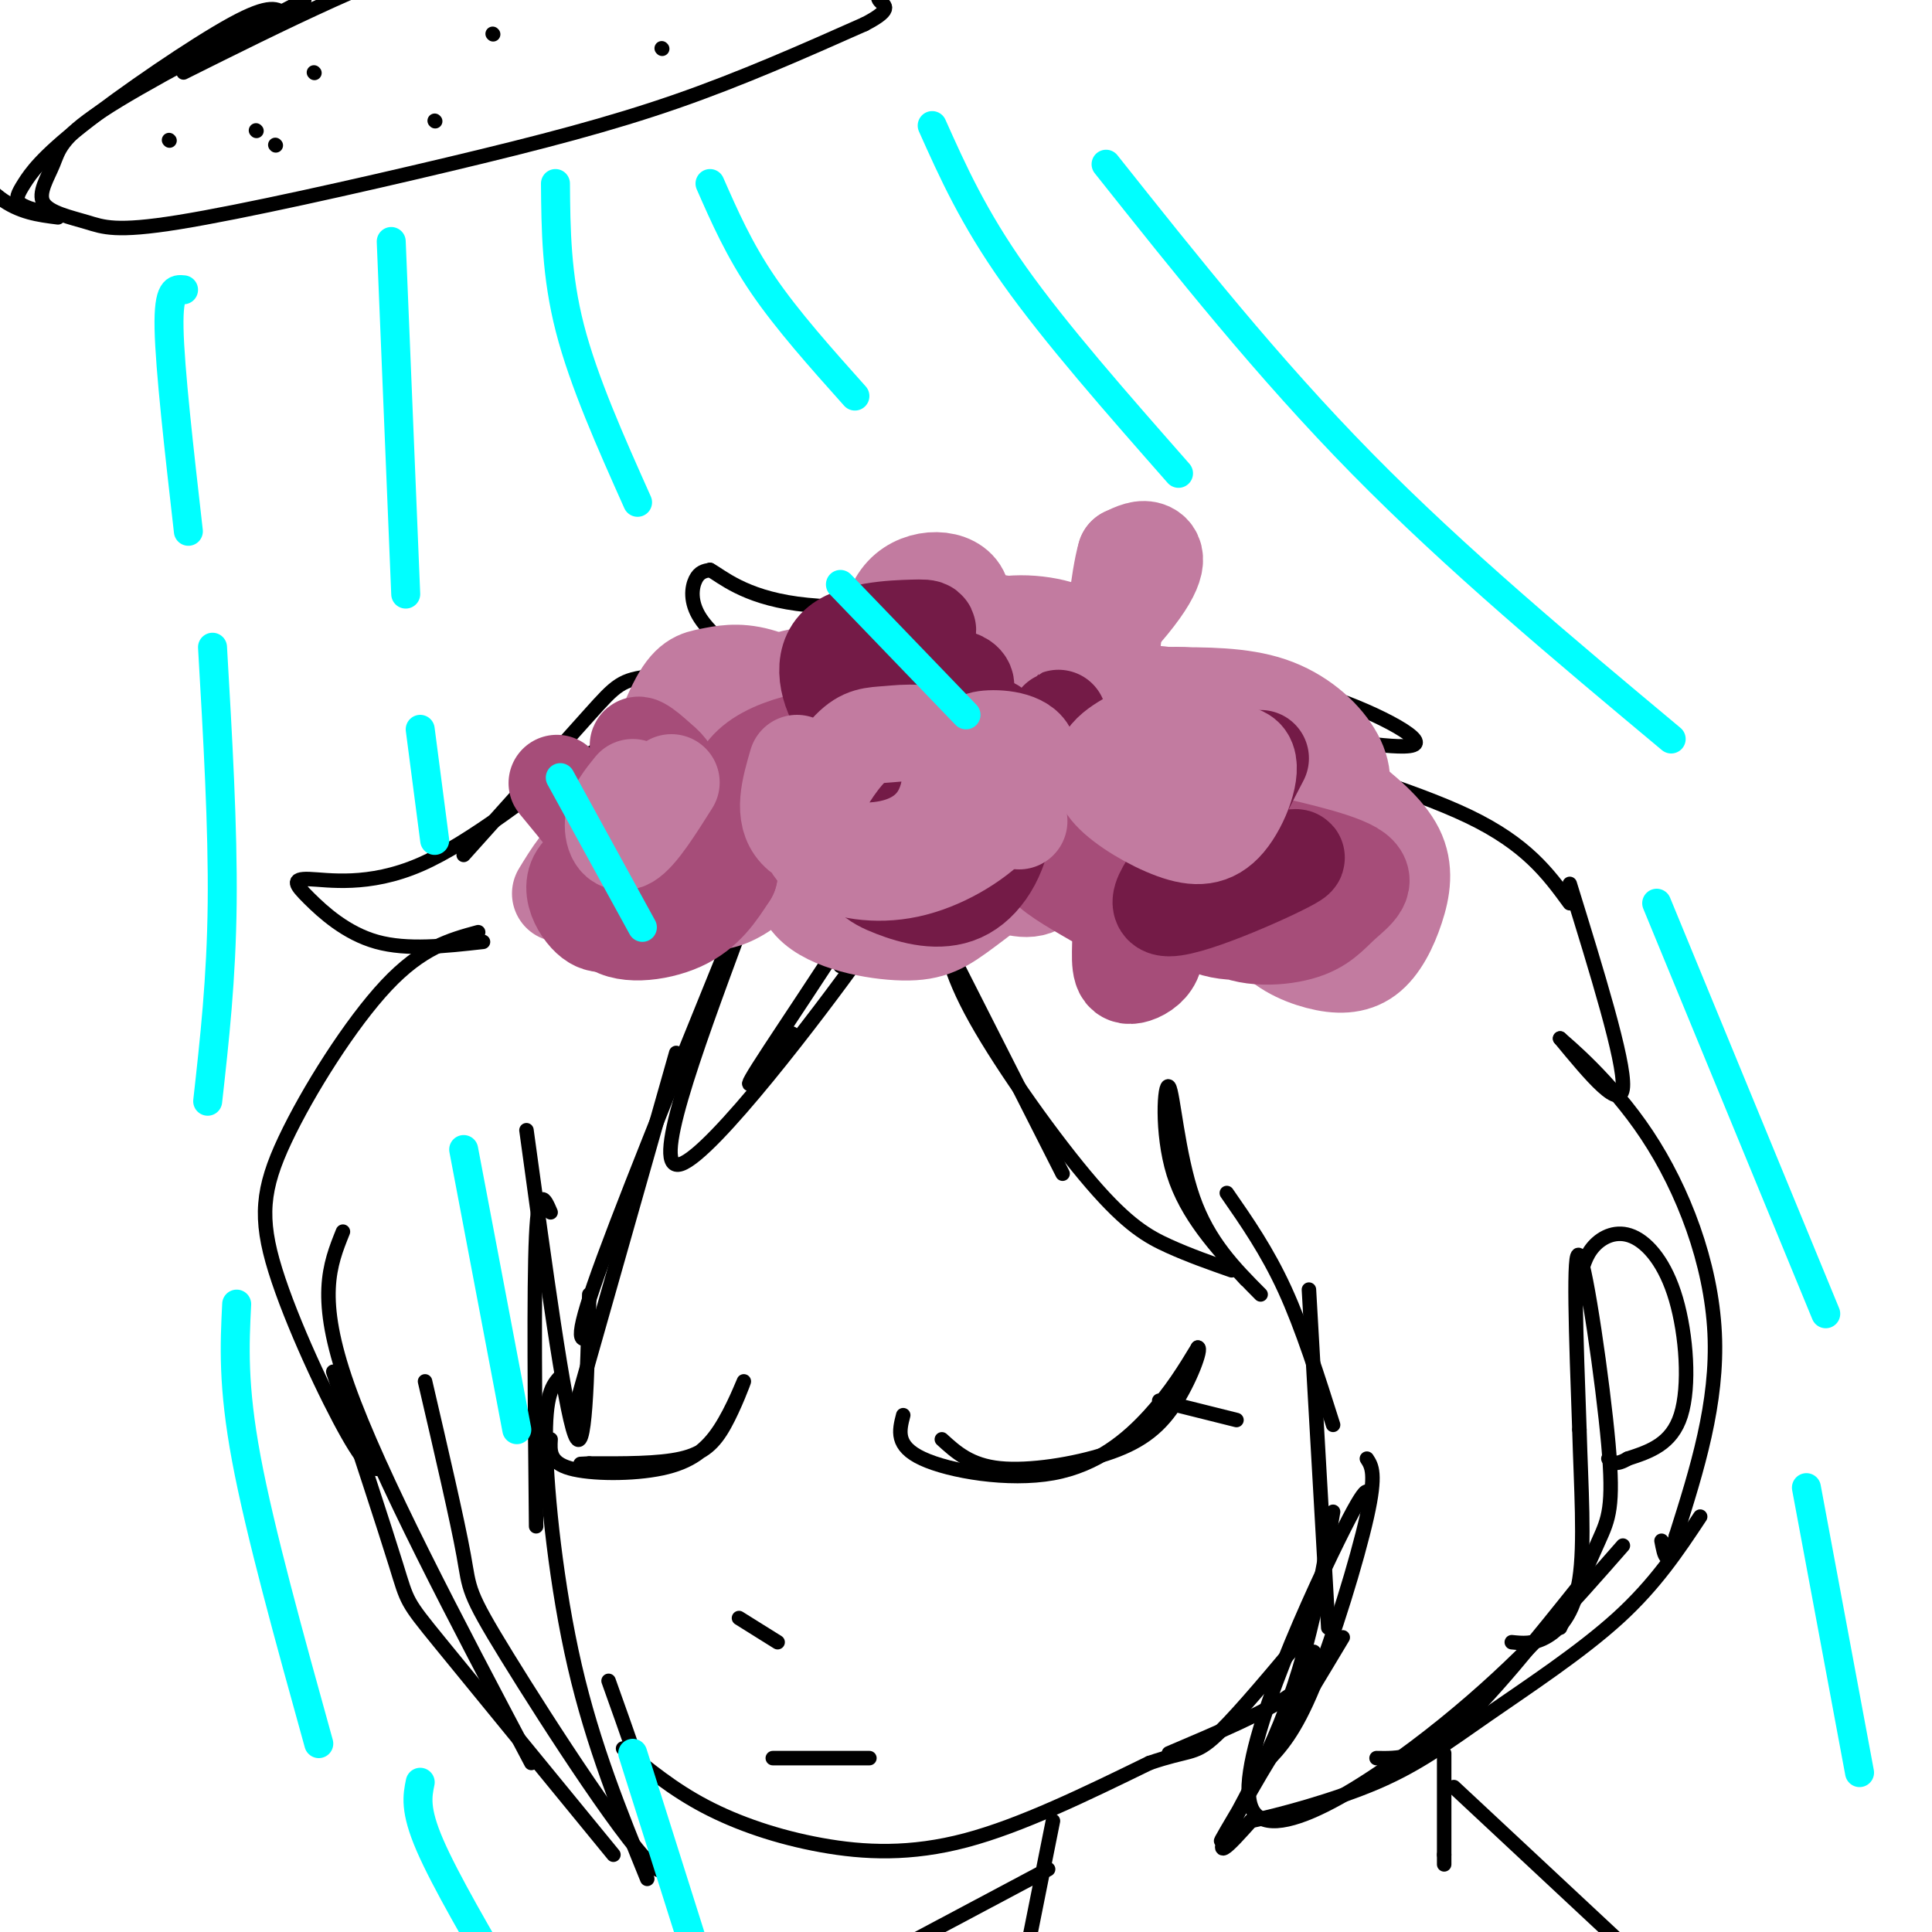 <svg viewBox='0 0 400 400' version='1.1' xmlns='http://www.w3.org/2000/svg' xmlns:xlink='http://www.w3.org/1999/xlink'><g fill='none' stroke='rgb(0,0,0)' stroke-width='3' stroke-linecap='round' stroke-linejoin='round'><path d='M181,161c0.000,0.000 7.000,40.000 7,40'/><path d='M183,170c0.000,0.000 37.000,73.000 37,73'/><path d='M195,190c0.643,5.387 1.286,10.774 7,21c5.714,10.226 16.500,25.292 24,34c7.500,8.708 11.714,11.060 16,13c4.286,1.940 8.643,3.470 13,5'/><path d='M258,265c-6.161,-6.696 -12.321,-13.393 -15,-22c-2.679,-8.607 -1.875,-19.125 -1,-18c0.875,1.125 1.821,13.893 5,23c3.179,9.107 8.589,14.554 14,20'/><path d='M254,247c4.167,6.000 8.333,12.000 12,20c3.667,8.000 6.833,18.000 10,28'/><path d='M271,267c0.000,0.000 4.000,70.000 4,70'/><path d='M283,302c1.000,1.533 2.000,3.067 0,12c-2.000,8.933 -7.000,25.267 -11,35c-4.000,9.733 -7.000,12.867 -10,16'/><path d='M283,312c0.470,-3.548 0.940,-7.095 -6,7c-6.940,14.095 -21.292,45.833 -18,55c3.292,9.167 24.226,-4.238 40,-17c15.774,-12.762 26.387,-24.881 37,-37'/><path d='M285,364c4.417,0.083 8.833,0.167 16,-6c7.167,-6.167 17.083,-18.583 27,-31'/><path d='M276,313c-2.496,14.600 -4.992,29.199 -11,44c-6.008,14.801 -15.528,29.802 -11,22c4.528,-7.802 23.104,-38.408 24,-40c0.896,-1.592 -15.887,25.831 -22,37c-6.113,11.169 -1.557,6.085 3,1'/><path d='M259,377c5.335,-1.061 17.172,-4.212 26,-8c8.828,-3.788 14.646,-8.212 23,-14c8.354,-5.788 19.244,-12.939 27,-20c7.756,-7.061 12.378,-14.030 17,-21'/><path d='M187,161c2.422,1.711 4.844,3.422 -2,16c-6.844,12.578 -22.956,36.022 -28,44c-5.044,7.978 0.978,0.489 7,-7'/><path d='M174,200c6.067,-6.689 12.133,-13.378 4,-2c-8.133,11.378 -30.467,40.822 -37,43c-6.533,2.178 2.733,-22.911 12,-48'/><path d='M151,195c-11.667,28.750 -23.333,57.500 -28,71c-4.667,13.500 -2.333,11.750 0,10'/><path d='M140,218c0.000,0.000 -21.000,74.000 -21,74'/><path d='M122,268c-0.417,17.333 -0.833,34.667 -3,29c-2.167,-5.667 -6.083,-34.333 -10,-63'/><path d='M114,251c-1.250,-2.917 -2.500,-5.833 -3,5c-0.500,10.833 -0.250,35.417 0,60'/><path d='M116,285c-1.600,1.778 -3.200,3.556 -3,14c0.200,10.444 2.200,29.556 6,46c3.800,16.444 9.400,30.222 15,44'/><path d='M126,348c7.512,21.048 15.024,42.095 10,39c-5.024,-3.095 -22.583,-30.333 -31,-44c-8.417,-13.667 -7.690,-13.762 -9,-21c-1.310,-7.238 -4.655,-21.619 -8,-36'/><path d='M127,384c-14.489,-17.689 -28.978,-35.378 -36,-44c-7.022,-8.622 -6.578,-8.178 -9,-16c-2.422,-7.822 -7.711,-23.911 -13,-40'/><path d='M110,365c-15.750,-29.833 -31.500,-59.667 -38,-78c-6.500,-18.333 -3.750,-25.167 -1,-32'/><path d='M129,362c5.137,4.232 10.274,8.464 17,12c6.726,3.536 15.042,6.375 24,8c8.958,1.625 18.560,2.036 30,-1c11.440,-3.036 24.720,-9.518 38,-16'/><path d='M238,365c8.044,-2.756 9.156,-1.644 13,-5c3.844,-3.356 10.422,-11.178 17,-19'/><path d='M242,363c10.000,-4.250 20.000,-8.500 25,-12c5.000,-3.500 5.000,-6.250 5,-9'/><path d='M187,293c-0.827,3.190 -1.655,6.381 4,9c5.655,2.619 17.792,4.667 27,3c9.208,-1.667 15.488,-7.048 20,-12c4.512,-4.952 7.256,-9.476 10,-14'/><path d='M248,279c0.951,0.013 -1.673,7.045 -5,12c-3.327,4.955 -7.357,7.834 -14,10c-6.643,2.166 -15.898,3.619 -22,3c-6.102,-0.619 -9.051,-3.309 -12,-6'/><path d='M114,298c-0.143,2.390 -0.287,4.780 4,6c4.287,1.220 13.004,1.269 19,0c5.996,-1.269 9.273,-3.857 12,-8c2.727,-4.143 4.906,-9.843 5,-10c0.094,-0.157 -1.898,5.227 -4,9c-2.102,3.773 -4.315,5.935 -9,7c-4.685,1.065 -11.843,1.032 -19,1'/><path d='M122,303c-3.167,0.167 -1.583,0.083 0,0'/><path d='M240,290c0.000,0.000 16.000,4.000 16,4'/><path d='M160,364c0.000,0.000 20.000,0.000 20,0'/><path d='M153,335c0.000,0.000 8.000,5.000 8,5'/><path d='M165,139c-11.800,0.178 -23.600,0.356 -30,1c-6.400,0.644 -7.400,1.756 -13,8c-5.600,6.244 -15.800,17.622 -26,29'/><path d='M133,153c-2.971,-0.187 -5.941,-0.374 -14,5c-8.059,5.374 -21.206,16.310 -32,21c-10.794,4.690 -19.233,3.133 -23,3c-3.767,-0.133 -2.860,1.156 0,4c2.860,2.844 7.674,7.241 14,9c6.326,1.759 14.163,0.879 22,0'/><path d='M99,193c-5.821,1.584 -11.643,3.167 -19,11c-7.357,7.833 -16.250,21.914 -21,32c-4.750,10.086 -5.356,16.177 -2,27c3.356,10.823 10.673,26.378 15,34c4.327,7.622 5.663,7.311 7,7'/><path d='M157,139c-4.889,-3.800 -9.778,-7.600 -12,-11c-2.222,-3.400 -1.778,-6.400 -1,-8c0.778,-1.600 1.889,-1.800 3,-2'/><path d='M147,118c2.397,1.282 6.890,5.488 18,7c11.110,1.512 28.837,0.330 39,1c10.163,0.670 12.761,3.191 14,8c1.239,4.809 1.120,11.904 1,19'/><path d='M217,133c0.000,0.000 13.000,25.000 13,25'/><path d='M227,153c7.132,-3.337 14.265,-6.673 21,-9c6.735,-2.327 13.073,-3.644 23,-1c9.927,2.644 23.442,9.250 22,11c-1.442,1.750 -17.841,-1.357 -25,-2c-7.159,-0.643 -5.080,1.179 -3,3'/><path d='M265,155c7.267,2.778 26.933,8.222 39,14c12.067,5.778 16.533,11.889 21,18'/><path d='M323,337c2.976,-6.720 5.952,-13.440 8,-18c2.048,-4.560 3.167,-6.958 2,-20c-1.167,-13.042 -4.619,-36.726 -6,-39c-1.381,-2.274 -0.690,16.863 0,36'/><path d='M327,296c0.333,11.881 1.167,23.583 0,31c-1.167,7.417 -4.333,10.548 -7,12c-2.667,1.452 -4.833,1.226 -7,1'/><path d='M327,265c0.609,-2.515 1.219,-5.030 3,-7c1.781,-1.970 4.735,-3.394 8,-2c3.265,1.394 6.841,5.606 9,13c2.159,7.394 2.903,17.970 1,24c-1.903,6.030 -6.451,7.515 -11,9'/><path d='M337,302c-2.500,1.500 -3.250,0.750 -4,0'/><path d='M325,183c5.667,18.333 11.333,36.667 11,42c-0.333,5.333 -6.667,-2.333 -13,-10'/><path d='M323,215c1.131,1.036 10.458,8.625 18,20c7.542,11.375 13.298,26.536 14,41c0.702,14.464 -3.649,28.232 -8,42'/><path d='M347,318c-1.833,7.167 -2.417,4.083 -3,1'/><path d='M218,377c0.000,0.000 -6.000,30.000 -6,30'/><path d='M217,387c0.000,0.000 -47.000,25.000 -47,25'/><path d='M299,363c0.000,0.000 0.000,21.000 0,21'/><path d='M299,384c0.000,3.500 0.000,1.750 0,0'/><path d='M301,370c0.000,0.000 45.000,42.000 45,42'/><path d='M63,0c-16.738,8.691 -33.476,17.382 -42,23c-8.524,5.618 -8.835,8.163 -10,11c-1.165,2.837 -3.186,5.964 -2,8c1.186,2.036 5.577,2.979 9,4c3.423,1.021 5.876,2.119 19,0c13.124,-2.119 36.918,-7.455 56,-12c19.082,-4.545 33.452,-8.299 47,-13c13.548,-4.701 26.274,-10.351 39,-16'/><path d='M179,5c6.615,-3.415 3.654,-3.954 3,-5c-0.654,-1.046 1.000,-2.600 -12,-5c-13.000,-2.400 -40.654,-5.646 -60,-5c-19.346,0.646 -30.385,5.185 -41,10c-10.615,4.815 -20.808,9.908 -31,15'/><path d='M59,3c-1.486,-1.198 -2.973,-2.396 -11,2c-8.027,4.396 -22.595,14.384 -31,21c-8.405,6.616 -10.648,9.858 -12,12c-1.352,2.142 -1.815,3.183 -1,4c0.815,0.817 2.907,1.408 5,2'/><path d='M12,45c-4.000,-0.500 -8.000,-1.000 -12,-4c-4.000,-3.000 -8.000,-8.500 -12,-14'/><path d='M53,27c0.000,0.000 0.100,0.100 0.1,0.1'/><path d='M102,7c0.000,0.000 0.100,0.100 0.1,0.1'/><path d='M57,30c0.000,0.000 0.100,0.100 0.1,0.1'/><path d='M90,25c0.000,0.000 0.100,0.100 0.1,0.1'/><path d='M65,15c0.000,0.000 0.100,0.100 0.1,0.1'/><path d='M35,29c0.000,0.000 0.100,0.100 0.1,0.1'/><path d='M137,10c0.000,0.000 0.100,0.100 0.1,0.1'/></g>
<g fill='none' stroke='rgb(194,123,160)' stroke-width='6' stroke-linecap='round' stroke-linejoin='round'><path d='M172,136c-0.707,-1.213 -1.415,-2.426 -3,-2c-1.585,0.426 -4.048,2.491 -7,5c-2.952,2.509 -6.392,5.463 -3,7c3.392,1.537 13.615,1.658 19,1c5.385,-0.658 5.930,-2.096 10,-7c4.070,-4.904 11.664,-13.274 15,-17c3.336,-3.726 2.415,-2.810 0,-3c-2.415,-0.190 -6.323,-1.488 -11,-1c-4.677,0.488 -10.124,2.761 -14,8c-3.876,5.239 -6.182,13.442 -4,17c2.182,3.558 8.853,2.469 13,2c4.147,-0.469 5.770,-0.319 10,-3c4.230,-2.681 11.066,-8.195 14,-12c2.934,-3.805 1.967,-5.903 1,-8'/><path d='M212,123c-4.693,-1.705 -16.924,-1.968 -24,0c-7.076,1.968 -8.997,6.168 -10,9c-1.003,2.832 -1.089,4.295 0,7c1.089,2.705 3.351,6.650 9,9c5.649,2.350 14.683,3.103 22,1c7.317,-2.103 12.916,-7.064 16,-10c3.084,-2.936 3.652,-3.847 4,-6c0.348,-2.153 0.476,-5.549 -4,-8c-4.476,-2.451 -13.555,-3.959 -21,-2c-7.445,1.959 -13.257,7.384 -16,13c-2.743,5.616 -2.419,11.422 -2,15c0.419,3.578 0.931,4.926 6,6c5.069,1.074 14.695,1.873 20,2c5.305,0.127 6.288,-0.420 9,-3c2.712,-2.580 7.153,-7.195 9,-11c1.847,-3.805 1.099,-6.802 -2,-9c-3.099,-2.198 -8.550,-3.599 -14,-5'/><path d='M214,131c-3.106,-1.126 -3.872,-1.441 -7,0c-3.128,1.441 -8.619,4.637 -12,13c-3.381,8.363 -4.654,21.894 -5,28c-0.346,6.106 0.234,4.787 5,5c4.766,0.213 13.718,1.959 22,0c8.282,-1.959 15.893,-7.623 21,-15c5.107,-7.377 7.711,-16.468 5,-21c-2.711,-4.532 -10.735,-4.506 -19,-5c-8.265,-0.494 -16.769,-1.508 -29,2c-12.231,3.508 -28.189,11.539 -35,15c-6.811,3.461 -4.474,2.353 -5,4c-0.526,1.647 -3.914,6.050 -1,8c2.914,1.950 12.131,1.448 18,1c5.869,-0.448 8.391,-0.842 14,-5c5.609,-4.158 14.304,-12.079 23,-20'/><path d='M209,141c3.006,-4.592 -0.980,-6.073 -14,-1c-13.020,5.073 -35.074,16.699 -48,25c-12.926,8.301 -16.722,13.275 -20,18c-3.278,4.725 -6.036,9.200 -4,12c2.036,2.800 8.868,3.926 17,2c8.132,-1.926 17.565,-6.904 25,-13c7.435,-6.096 12.871,-13.309 16,-18c3.129,-4.691 3.950,-6.861 1,-9c-2.950,-2.139 -9.673,-4.246 -18,-3c-8.327,1.246 -18.259,5.846 -24,9c-5.741,3.154 -7.290,4.860 -9,7c-1.710,2.140 -3.582,4.712 -4,9c-0.418,4.288 0.617,10.293 3,13c2.383,2.707 6.113,2.117 10,2c3.887,-0.117 7.931,0.238 12,-1c4.069,-1.238 8.163,-4.068 13,-9c4.837,-4.932 10.419,-11.966 16,-19'/><path d='M181,165c4.300,-5.275 7.050,-8.962 1,-12c-6.050,-3.038 -20.898,-5.428 -31,-5c-10.102,0.428 -15.456,3.673 -19,8c-3.544,4.327 -5.276,9.737 -3,15c2.276,5.263 8.560,10.380 16,12c7.440,1.620 16.035,-0.256 21,-2c4.965,-1.744 6.298,-3.354 8,-7c1.702,-3.646 3.772,-9.327 2,-13c-1.772,-3.673 -7.386,-5.336 -13,-7'/></g>
<g fill='none' stroke='rgb(194,123,160)' stroke-width='20' stroke-linecap='round' stroke-linejoin='round'><path d='M148,154c-1.760,-4.001 -3.519,-8.002 -5,-4c-1.481,4.002 -2.682,16.006 0,22c2.682,5.994 9.247,5.977 14,3c4.753,-2.977 7.693,-8.913 10,-14c2.307,-5.087 3.982,-9.323 2,-13c-1.982,-3.677 -7.621,-6.795 -12,-8c-4.379,-1.205 -7.499,-0.497 -10,0c-2.501,0.497 -4.384,0.784 -7,6c-2.616,5.216 -5.966,15.361 -7,21c-1.034,5.639 0.249,6.771 1,9c0.751,2.229 0.969,5.553 6,6c5.031,0.447 14.874,-1.983 20,-4c5.126,-2.017 5.534,-3.620 9,-8c3.466,-4.380 9.990,-11.537 13,-17c3.010,-5.463 2.505,-9.231 2,-13'/><path d='M184,140c-3.540,-2.108 -13.390,-0.878 -18,0c-4.610,0.878 -3.980,1.406 -5,4c-1.020,2.594 -3.691,7.255 -2,10c1.691,2.745 7.745,3.573 14,1c6.255,-2.573 12.712,-8.548 18,-15c5.288,-6.452 9.409,-13.382 8,-17c-1.409,-3.618 -8.346,-3.925 -12,0c-3.654,3.925 -4.026,12.083 -3,18c1.026,5.917 3.449,9.594 10,12c6.551,2.406 17.230,3.542 23,0c5.770,-3.542 6.630,-11.761 5,-16c-1.630,-4.239 -5.752,-4.497 -10,-3c-4.248,1.497 -8.624,4.748 -13,8'/><path d='M199,142c-2.823,4.758 -3.381,12.654 -3,17c0.381,4.346 1.699,5.143 3,7c1.301,1.857 2.583,4.772 9,6c6.417,1.228 17.969,0.767 24,0c6.031,-0.767 6.542,-1.839 10,-5c3.458,-3.161 9.864,-8.411 13,-12c3.136,-3.589 3.000,-5.519 -4,-7c-7.000,-1.481 -20.866,-2.515 -27,-2c-6.134,0.515 -4.535,2.578 -5,7c-0.465,4.422 -2.993,11.202 -1,17c1.993,5.798 8.507,10.615 16,13c7.493,2.385 15.965,2.338 21,2c5.035,-0.338 6.634,-0.966 10,-4c3.366,-3.034 8.500,-8.473 11,-13c2.500,-4.527 2.365,-8.142 0,-12c-2.365,-3.858 -6.962,-7.959 -13,-10c-6.038,-2.041 -13.519,-2.020 -21,-2'/><path d='M242,144c-6.761,2.127 -13.162,8.446 -16,15c-2.838,6.554 -2.112,13.343 -1,17c1.112,3.657 2.609,4.183 7,6c4.391,1.817 11.677,4.926 19,2c7.323,-2.926 14.685,-11.888 17,-18c2.315,-6.112 -0.415,-9.375 -5,-13c-4.585,-3.625 -11.023,-7.611 -21,-9c-9.977,-1.389 -23.493,-0.179 -32,2c-8.507,2.179 -12.005,5.329 -15,7c-2.995,1.671 -5.487,1.864 -8,5c-2.513,3.136 -5.048,9.216 -6,13c-0.952,3.784 -0.322,5.272 5,7c5.322,1.728 15.335,3.695 21,5c5.665,1.305 6.982,1.948 11,-2c4.018,-3.948 10.736,-12.486 12,-17c1.264,-4.514 -2.924,-5.004 -9,-6c-6.076,-0.996 -14.038,-2.498 -22,-4'/><path d='M199,154c-4.913,-1.210 -6.196,-2.234 -11,0c-4.804,2.234 -13.128,7.725 -17,11c-3.872,3.275 -3.292,4.332 -4,8c-0.708,3.668 -2.705,9.946 1,14c3.705,4.054 13.111,5.883 19,6c5.889,0.117 8.261,-1.477 13,-5c4.739,-3.523 11.847,-8.974 16,-14c4.153,-5.026 5.353,-9.628 3,-14c-2.353,-4.372 -8.259,-8.514 -15,-11c-6.741,-2.486 -14.316,-3.317 -20,-3c-5.684,0.317 -9.478,1.782 -11,4c-1.522,2.218 -0.772,5.188 4,7c4.772,1.812 13.568,2.465 25,-4c11.432,-6.465 25.501,-20.048 32,-28c6.499,-7.952 5.428,-10.272 4,-11c-1.428,-0.728 -3.214,0.136 -5,1'/><path d='M233,115c-1.411,4.796 -2.437,16.286 -3,21c-0.563,4.714 -0.662,2.651 4,6c4.662,3.349 14.085,12.110 21,15c6.915,2.890 11.321,-0.093 11,-3c-0.321,-2.907 -5.370,-5.740 -12,-8c-6.630,-2.260 -14.842,-3.949 -19,2c-4.158,5.949 -4.264,19.534 -3,26c1.264,6.466 3.897,5.813 6,6c2.103,0.187 3.677,1.215 11,2c7.323,0.785 20.395,1.327 28,1c7.605,-0.327 9.744,-1.522 7,-3c-2.744,-1.478 -10.372,-3.239 -18,-5'/><path d='M266,175c-4.411,-0.547 -6.437,0.586 -7,4c-0.563,3.414 0.337,9.111 3,13c2.663,3.889 7.089,5.971 11,7c3.911,1.029 7.308,1.004 10,-1c2.692,-2.004 4.680,-5.987 6,-10c1.320,-4.013 1.972,-8.055 0,-12c-1.972,-3.945 -6.569,-7.793 -12,-12c-5.431,-4.207 -11.694,-8.773 -19,-11c-7.306,-2.227 -15.653,-2.113 -24,-2'/><path d='M142,165c-6.333,2.833 -12.667,5.667 -17,9c-4.333,3.333 -6.667,7.167 -9,11'/></g>
<g fill='none' stroke='rgb(166,77,121)' stroke-width='20' stroke-linecap='round' stroke-linejoin='round'><path d='M153,170c-5.120,1.471 -10.239,2.943 -13,5c-2.761,2.057 -3.163,4.700 -3,7c0.163,2.300 0.890,4.259 3,3c2.110,-1.259 5.601,-5.735 4,-8c-1.601,-2.265 -8.295,-2.318 -13,1c-4.705,3.318 -7.421,10.009 -5,13c2.421,2.991 9.977,2.283 15,0c5.023,-2.283 7.511,-6.142 10,-10'/><path d='M151,181c-4.648,-2.662 -21.267,-4.316 -28,-2c-6.733,2.316 -3.580,8.603 -1,11c2.580,2.397 4.585,0.903 7,0c2.415,-0.903 5.238,-1.217 2,-7c-3.238,-5.783 -12.539,-17.036 -15,-20c-2.461,-2.964 1.918,2.360 6,5c4.082,2.640 7.868,2.595 11,1c3.132,-1.595 5.609,-4.742 6,-7c0.391,-2.258 -1.305,-3.629 -3,-5'/><path d='M136,157c-2.028,-2.014 -5.597,-4.548 -3,-1c2.597,3.548 11.359,13.177 15,14c3.641,0.823 2.162,-7.161 8,-12c5.838,-4.839 18.995,-6.534 24,-5c5.005,1.534 1.859,6.295 2,8c0.141,1.705 3.571,0.352 7,-1'/><path d='M189,160c1.995,-1.354 3.482,-4.238 2,-7c-1.482,-2.762 -5.933,-5.400 -11,-2c-5.067,3.400 -10.749,12.838 -10,17c0.749,4.162 7.928,3.046 12,2c4.072,-1.046 5.036,-2.023 6,-3'/><path d='M255,175c-1.489,-0.643 -2.978,-1.285 -4,2c-1.022,3.285 -1.578,10.499 2,14c3.578,3.501 11.288,3.290 16,2c4.712,-1.290 6.424,-3.659 9,-6c2.576,-2.341 6.015,-4.654 2,-7c-4.015,-2.346 -15.483,-4.725 -21,-6c-5.517,-1.275 -5.083,-1.447 -7,2c-1.917,3.447 -6.184,10.511 -4,14c2.184,3.489 10.819,3.401 16,2c5.181,-1.401 6.909,-4.115 7,-6c0.091,-1.885 -1.454,-2.943 -3,-4'/><path d='M268,182c-6.619,-1.194 -21.668,-2.179 -29,0c-7.332,2.179 -6.948,7.522 -7,12c-0.052,4.478 -0.542,8.089 2,8c2.542,-0.089 8.114,-3.880 3,-9c-5.114,-5.120 -20.915,-11.571 -21,-15c-0.085,-3.429 15.547,-3.837 23,-6c7.453,-2.163 6.726,-6.082 6,-10'/></g>
<g fill='none' stroke='rgb(116,27,71)' stroke-width='20' stroke-linecap='round' stroke-linejoin='round'><path d='M179,142c1.925,1.996 3.850,3.991 6,2c2.150,-1.991 4.526,-7.970 6,-11c1.474,-3.030 2.045,-3.113 -2,-3c-4.045,0.113 -12.708,0.420 -16,4c-3.292,3.580 -1.213,10.432 2,14c3.213,3.568 7.561,3.852 13,2c5.439,-1.852 11.968,-5.839 12,-8c0.032,-2.161 -6.435,-2.497 -10,-2c-3.565,0.497 -4.229,1.826 -7,5c-2.771,3.174 -7.649,8.193 -10,12c-2.351,3.807 -2.176,6.404 -2,9'/><path d='M171,166c2.869,3.712 11.042,8.490 17,11c5.958,2.510 9.700,2.750 12,0c2.300,-2.750 3.157,-8.491 3,-11c-0.157,-2.509 -1.327,-1.787 -4,-3c-2.673,-1.213 -6.850,-4.361 -11,-2c-4.150,2.361 -8.274,10.232 -9,15c-0.726,4.768 1.946,6.432 6,8c4.054,1.568 9.489,3.039 14,1c4.511,-2.039 8.099,-7.587 9,-15c0.901,-7.413 -0.885,-16.689 -2,-19c-1.115,-2.311 -1.557,2.345 -2,7'/><path d='M204,158c0.750,3.169 3.624,7.592 7,5c3.376,-2.592 7.255,-12.198 8,-14c0.745,-1.802 -1.644,4.199 -2,7c-0.356,2.801 1.322,2.400 3,2'/><path d='M261,157c-4.844,9.271 -9.687,18.542 -6,21c3.687,2.458 15.906,-1.898 13,0c-2.906,1.898 -20.936,10.049 -26,10c-5.064,-0.049 2.839,-8.300 5,-12c2.161,-3.700 -1.419,-2.850 -5,-2'/></g>
<g fill='none' stroke='rgb(194,123,160)' stroke-width='20' stroke-linecap='round' stroke-linejoin='round'><path d='M165,158c-1.551,5.331 -3.103,10.661 0,14c3.103,3.339 10.859,4.685 17,4c6.141,-0.685 10.667,-3.401 13,-8c2.333,-4.599 2.474,-11.080 0,-14c-2.474,-2.920 -7.561,-2.278 -11,-2c-3.439,0.278 -5.229,0.191 -8,3c-2.771,2.809 -6.524,8.512 -8,13c-1.476,4.488 -0.674,7.760 3,10c3.674,2.240 10.220,3.449 17,2c6.780,-1.449 13.794,-5.557 18,-10c4.206,-4.443 5.603,-9.222 7,-14'/><path d='M213,156c-0.863,-2.957 -6.520,-3.349 -9,-3c-2.480,0.349 -1.783,1.440 -2,4c-0.217,2.560 -1.348,6.589 0,9c1.348,2.411 5.174,3.206 9,4'/><path d='M234,153c-1.907,1.128 -3.814,2.256 -5,4c-1.186,1.744 -1.650,4.104 1,7c2.650,2.896 8.415,6.329 13,8c4.585,1.671 7.992,1.582 11,-2c3.008,-3.582 5.618,-10.657 4,-13c-1.618,-2.343 -7.462,0.045 -11,3c-3.538,2.955 -4.769,6.478 -6,10'/><path d='M131,163c-1.822,2.244 -3.644,4.489 -4,7c-0.356,2.511 0.756,5.289 3,4c2.244,-1.289 5.622,-6.644 9,-12'/></g>
<g fill='none' stroke='rgb(0,255,255)' stroke-width='6' stroke-linecap='round' stroke-linejoin='round'><path d='M38,60c-1.583,-0.167 -3.167,-0.333 -3,8c0.167,8.333 2.083,25.167 4,42'/><path d='M44,134c1.083,18.667 2.167,37.333 2,53c-0.167,15.667 -1.583,28.333 -3,41'/><path d='M49,270c-0.417,8.417 -0.833,16.833 2,32c2.833,15.167 8.917,37.083 15,59'/><path d='M81,50c0.000,0.000 3.000,73.000 3,73'/><path d='M87,151c0.000,0.000 3.000,23.000 3,23'/><path d='M115,38c0.083,9.500 0.167,19.000 3,30c2.833,11.000 8.417,23.500 14,36'/><path d='M147,38c3.000,6.833 6.000,13.667 11,21c5.000,7.333 12.000,15.167 19,23'/><path d='M193,26c4.250,9.500 8.500,19.000 17,31c8.500,12.000 21.250,26.500 34,41'/><path d='M229,34c16.750,21.083 33.500,42.167 53,62c19.500,19.833 41.750,38.417 64,57'/><path d='M174,121c0.000,0.000 26.000,27.000 26,27'/><path d='M116,161c0.000,0.000 17.000,31.000 17,31'/><path d='M87,369c-0.583,2.833 -1.167,5.667 2,13c3.167,7.333 10.083,19.167 17,31'/><path d='M96,238c0.000,0.000 11.000,58.000 11,58'/><path d='M131,363c0.000,0.000 12.000,38.000 12,38'/><path d='M343,187c0.000,0.000 35.000,85.000 35,85'/><path d='M374,308c0.000,0.000 11.000,59.000 11,59'/></g>
</svg>